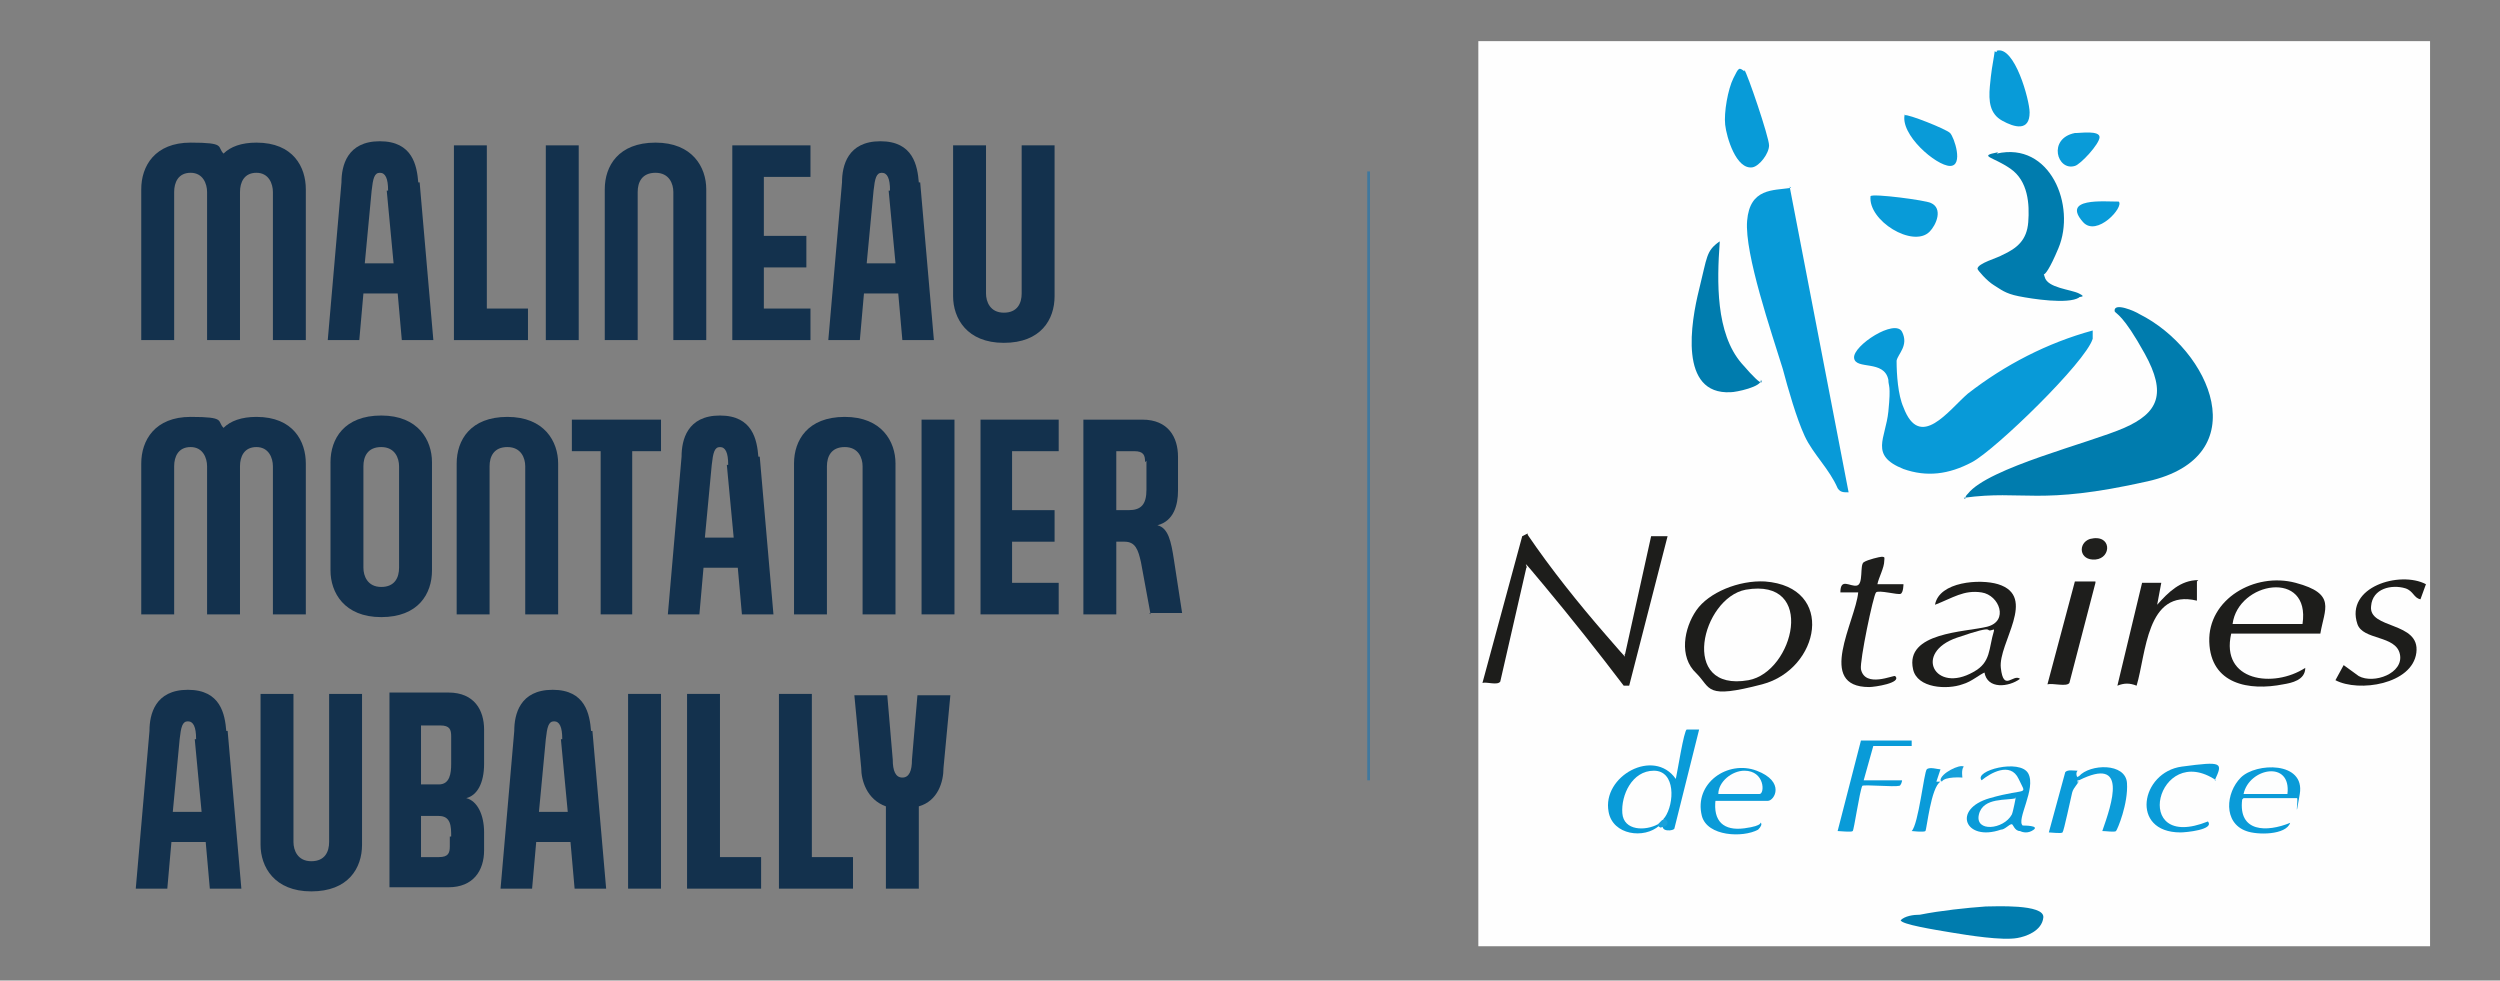 <?xml version="1.0" encoding="UTF-8"?>
<svg id="Calque_1" xmlns="http://www.w3.org/2000/svg" version="1.1" viewBox="0 0 182.3 71.5">
  <rect x="0" y="0" width="182.3" height="71.5" fill="#808080" stroke="none"/>
  <!-- Generator: Adobe Illustrator 29.8.3, SVG Export Plug-In . SVG Version: 2.1.1 Build 3)  -->
  <defs>
    <style>
      .st0 {
        fill: #fdfdfe;
      }

      .st1 {
        fill: #099bd8;
      }

      .st2 {
        fill: #1aa2db;
      }

      .st3 {
        fill: #1d1d1b;
      }

      .st4 {
        fill: #0c9cd9;
      }

      .st5 {
        display: none;
      }

      .st5, .st6 {
        fill: #13314d;
      }

      .st7 {
        fill: #fcfdfe;
      }

      .st8 {
        fill: #0a9bd8;
      }

      .st9 {
        fill: #089bd8;
      }

      .st10 {
        fill: #089ad8;
      }

      .st11 {
        fill: none;
        opacity: .5;
        stroke: #0071bc;
        stroke-miterlimit: 10;
        stroke-width: .2px;
      }

      .st12 {
        fill: #fefefe;
      }

      .st13 {
        fill: #1e1e1c;
      }

      .st14 {
        fill: #007cae;
      }

      .st15 {
        fill: #1f1f1d;
      }

      .st16 {
        fill: #17a0da;
      }

      .st17 {
        fill: #fdfefe;
      }

      .st18 {
        fill: #0a9bd9;
      }
    </style>
  </defs>
  <g>
    <path class="st6" d="M15.1,24.8v-10.8c0-.6-.3-1.4-1.2-1.4s-1.2.7-1.2,1.4v10.8h-2.4v-11c0-1.7,1-3.4,3.6-3.4s1.9.3,2.4.8c.5-.5,1.3-.8,2.4-.8,2.7,0,3.6,1.8,3.6,3.4v11h-2.4v-10.8c0-.6-.3-1.4-1.2-1.4s-1.2.7-1.2,1.4v10.8h-2.4Z"/>
    <path class="st6" d="M30.6,13.3l1,11.5h-2.3l-.3-3.4h-2.5l-.3,3.4h-2.3l1-11.5c0-1.2.4-3,2.8-3s2.7,1.8,2.8,3ZM28.3,13.9c0-.9-.2-1.3-.6-1.3s-.5.4-.6,1.3l-.5,5.3h2.1l-.5-5.3Z"/>
    <path class="st6" d="M33.1,24.8v-14.2h2.4v11.9h3v2.3h-5.4Z"/>
    <path class="st6" d="M39.8,24.8v-14.2h2.4v14.2h-2.4Z"/>
    <path class="st6" d="M49.1,24.8v-10.8c0-.6-.3-1.4-1.3-1.4s-1.3.7-1.3,1.4v10.8h-2.4v-11c0-1.7,1-3.4,3.7-3.4s3.7,1.8,3.7,3.4v11h-2.4Z"/>
    <path class="st6" d="M53.4,24.8v-14.2h5.7v2.3h-3.4v4.3h3.1v2.3h-3.1v3h3.4v2.3h-5.7Z"/>
    <path class="st6" d="M67.1,13.3l1,11.5h-2.3l-.3-3.4h-2.5l-.3,3.4h-2.3l1-11.5c0-1.2.4-3,2.8-3s2.7,1.8,2.8,3ZM64.9,13.9c0-.9-.2-1.3-.6-1.3s-.5.4-.6,1.3l-.5,5.3h2.1l-.5-5.3Z"/>
    <path class="st6" d="M76.9,10.6v11c0,1.7-1,3.4-3.7,3.4s-3.7-1.8-3.7-3.4v-11h2.4v10.8c0,.6.3,1.4,1.3,1.4s1.3-.7,1.3-1.4v-10.8h2.4Z"/>
    <path class="st6" d="M15.1,44.8v-10.8c0-.6-.3-1.4-1.2-1.4s-1.2.7-1.2,1.4v10.8h-2.4v-11c0-1.7,1-3.4,3.6-3.4s1.9.3,2.4.8c.5-.5,1.3-.8,2.4-.8,2.7,0,3.6,1.8,3.6,3.4v11h-2.4v-10.8c0-.6-.3-1.4-1.2-1.4s-1.2.7-1.2,1.4v10.8h-2.4Z"/>
    <path class="st6" d="M24.1,41.6v-7.9c0-1.7,1-3.4,3.7-3.4s3.7,1.8,3.7,3.4v7.9c0,1.7-1,3.4-3.7,3.4s-3.7-1.8-3.7-3.4ZM26.5,41.4c0,.6.3,1.4,1.3,1.4s1.3-.7,1.3-1.4v-7.4c0-.6-.3-1.4-1.3-1.4s-1.3.7-1.3,1.4v7.4Z"/>
    <path class="st6" d="M38.3,44.8v-10.8c0-.6-.3-1.4-1.3-1.4s-1.3.7-1.3,1.4v10.8h-2.4v-11c0-1.7,1-3.4,3.7-3.4s3.7,1.8,3.7,3.4v11h-2.4Z"/>
    <path class="st6" d="M43.8,44.8v-11.9h-2.1v-2.3h6.5v2.3h-2.1v11.9h-2.4Z"/>
    <path class="st6" d="M55.4,33.3l1,11.5h-2.3l-.3-3.4h-2.5l-.3,3.4h-2.3l1-11.5c0-1.2.4-3,2.8-3s2.7,1.8,2.8,3ZM53.1,33.9c0-.9-.2-1.3-.6-1.3s-.5.4-.6,1.3l-.5,5.3h2.1l-.5-5.3Z"/>
    <path class="st6" d="M62.9,44.8v-10.8c0-.6-.3-1.4-1.3-1.4s-1.3.7-1.3,1.4v10.8h-2.4v-11c0-1.7,1-3.4,3.7-3.4s3.7,1.8,3.7,3.4v11h-2.4Z"/>
    <path class="st6" d="M67.2,44.8v-14.2h2.4v14.2h-2.4Z"/>
    <path class="st6" d="M71.5,44.8v-14.2h5.7v2.3h-3.4v4.3h3.1v2.3h-3.1v3h3.4v2.3h-5.7Z"/>
    <path class="st6" d="M83.9,44.8l-.7-3.8c-.2-.9-.4-1.5-1.2-1.5h-.6v5.3h-2.4v-14.2h4.3c1.9,0,2.6,1.3,2.6,2.7v2.5c0,1-.3,2.2-1.5,2.5.8.2,1,1.2,1.2,2.5l.6,3.9h-2.4ZM83.5,33.7c0-.5-.1-.8-.8-.8h-1.3v4.3h.9c.9,0,1.3-.4,1.3-1.5v-2.1Z"/>
    <path class="st6" d="M16.6,53.3l1,11.5h-2.3l-.3-3.4h-2.5l-.3,3.4h-2.3l1-11.5c0-1.2.4-3,2.8-3s2.7,1.8,2.8,3ZM14.3,53.9c0-.9-.2-1.3-.6-1.3s-.5.4-.6,1.3l-.5,5.3h2.1l-.5-5.3Z"/>
    <path class="st6" d="M26.4,50.6v11c0,1.7-1,3.4-3.7,3.4s-3.7-1.8-3.7-3.4v-11h2.4v10.8c0,.6.3,1.4,1.3,1.4s1.3-.7,1.3-1.4v-10.8h2.4Z"/>
    <path class="st6" d="M35.3,62c0,1.5-.8,2.7-2.6,2.7h-4.3v-14.2h4.3c1.9,0,2.6,1.3,2.6,2.7v2.5c0,1.4-.5,2.3-1.3,2.5.8.2,1.3,1.2,1.3,2.5v1.2ZM30.7,52.9v4.3h1.3c.8,0,.9-.8.9-1.5v-2c0-.5-.1-.8-.8-.8h-1.3ZM32.9,61c0-.7,0-1.5-.9-1.5h-1.3v3h1.3c.7,0,.8-.3.8-.8v-.7Z"/>
    <path class="st6" d="M43.2,53.3l1,11.5h-2.3l-.3-3.4h-2.5l-.3,3.4h-2.3l1-11.5c0-1.2.4-3,2.8-3s2.7,1.8,2.8,3ZM41,53.9c0-.9-.2-1.3-.6-1.3s-.5.4-.6,1.3l-.5,5.3h2.1l-.5-5.3Z"/>
    <path class="st6" d="M45.8,64.8v-14.2h2.4v14.2h-2.4Z"/>
    <path class="st6" d="M50.1,64.8v-14.2h2.4v11.9h3v2.3h-5.4Z"/>
    <path class="st6" d="M56.8,64.8v-14.2h2.4v11.9h3v2.3h-5.4Z"/>
    <path class="st6" d="M64.6,58.8c-1.4-.5-1.8-1.9-1.8-2.8l-.5-5.3h2.4l.4,4.7c0,.8.2,1.3.7,1.3s.7-.5.7-1.3l.4-4.7h2.4l-.5,5.3c0,1-.4,2.4-1.8,2.8v6h-2.4v-6Z"/>
  </g>
  <rect class="st5" x="109.6" y=".5" width="70.9" height="70.9"/>
  <line class="st11" x1="99.8" y1="12.5" x2="99.8" y2="56.9"/>
  <g>
    <rect class="st12" x="107.8" y="3" width="69.4" height="66"/>
    <path class="st14" d="M143.3,36.4c0-.2.1-.3.2-.4,1.5-1.9,8.9-3.7,11.4-4.8s3.1-2.5,1.5-5.4-2.1-2.9-2.2-3.1c-.1-.7,1.5,0,1.8.2,5.2,2.6,8.6,10.4.6,12.2s-9,.6-13.4,1.2Z"/>
    <path class="st10" d="M152.6,24.1c0,.2,0,.4,0,.6-.5,1.7-7.1,8.1-8.8,9s-3.3,1.1-5,.5c-2.5-1-1.3-2.2-1.1-4.2s0-1.8,0-2.3c-.3-1.5-2.4-.7-2.5-1.6s3-2.9,3.5-1.9-.3,1.6-.4,2.1c0,1,.1,2.5.5,3.4,1.2,3.2,3.3.2,4.7-1,2.7-2.1,5.8-3.7,9.1-4.6Z"/>
    <path class="st10" d="M130.5,13.6l4.3,22.3c-.4,0-.6,0-.8-.3-.6-1.4-1.8-2.5-2.4-3.8s-1.2-3.4-1.6-4.9c-.8-2.6-2.8-8.4-2.6-10.8s1.9-2.2,3.2-2.4Z"/>
    <path class="st14" d="M145.6,11.2c3.9-.9,5.8,3.8,4.5,6.9s-1.2,1.3-1,2.1,1.9.9,2.5,1.2,0,.2,0,.3c-.8.5-3.4.1-4.4-.1s-1.3-.5-1.8-.8-1.2-1.1-1.2-1.2c0-.4,1.5-.8,1.8-1,1.1-.5,1.8-1.1,1.9-2.4s0-3-1.3-3.9-2.4-.9-.9-1.2Z"/>
    <path class="st3" d="M111.4,39c1.7,2.5,3.7,5,5.7,7.3s1.2,1.4,1.4,1.4l1.9-8.6h1.2s-2.8,10.9-2.8,10.9h-.4c-1.9-2.5-3.8-4.9-5.8-7.3s-1.1-1.3-1.3-1.3l-1.9,8.3c-.2.3-1,0-1.3.1l2.9-10.7.4-.2Z"/>
    <path class="st3" d="M123.7,49.1c-1.3-1.2-.9-3.3,0-4.6s3.1-2.2,5-2.1c5.2.4,4,6.4-.2,7.5s-3.7.3-4.8-.8Z"/>
    <path class="st14" d="M125.4,17.7c-.2,2.8-.3,6.6,1.6,8.8s1.4,1.1,1.4,1.2c.1.5-1.8.9-2.2.9-3.8.2-2.9-5.1-2.3-7.5s.5-2.8,1.5-3.5Z"/>
    <path class="st3" d="M144.8,49c-.5.2-1,.7-1.7.9-1.1.4-3.3.3-3.6-1.1-.6-2.7,3.8-2.7,5.4-3.1s.9-2.3-.4-2.5-2.1.4-3.4.9c.3-1.7,3.3-1.9,4.6-1.5,2.9.9,0,4.3.2,6.1s.9.4,1.4.8c-.8.6-2.4.8-2.6-.5Z"/>
    <path class="st3" d="M169.2,46.2h-6.5c-.8,3.5,3.1,4,5.4,2.5,0,.9-1,1.1-1.6,1.2-2.5.5-5.3,0-5.4-3.1s3.3-5.1,6.3-4.3,2.1,1.9,1.8,3.7Z"/>
    <path class="st14" d="M144.8,66.1c.6,0,4.3-.2,4.2.8s-1.3,1.4-1.9,1.5c-1.1.2-3.6-.2-4.8-.4s-3.7-.6-3.7-.9c.3-.3.9-.4,1.4-.4,1.5-.3,3.4-.5,4.8-.6Z"/>
    <path class="st13" d="M138.8,42.6c0,0,0,.6-.2.7s-1.6-.3-1.8-.1-1.2,5-1.1,5.6c.3,1.4,2.4.4,2.5.5.5.5-1.5.8-1.9.8-3.9,0-1-4.8-.8-6.9h-1.3c0-1.1.7-.4,1.2-.5s.2-1.5.5-1.7,1.2-.4,1.3-.4c.3,0,.2.1.2.3,0,.5-.4,1.2-.5,1.7.3,0,1.9,0,1.9,0Z"/>
    <path class="st3" d="M176.9,42.6l-.4,1.1c-.5-.1-.5-.6-1.1-.8-1-.3-2.4,0-2.5,1.3-.2,1.7,3.6,1.1,3.3,3.4s-4.2,2.9-5.9,2l.6-1.1,1.1.8c1.1.6,3.3-.2,3-1.6s-2.7-1-3.1-2.2c-.9-2.7,3.1-3.9,5-2.9Z"/>
    <path class="st9" d="M127.2,5.1c.2.2,1.8,4.9,1.8,5.5s-.7,1.5-1.2,1.6c-1.2.2-1.9-2.2-2-3.1s.2-2.6.6-3.4.4-.8.8-.5Z"/>
    <path class="st13" d="M160.2,42.4v1.4c-3.7-.9-3.7,3.9-4.4,6.2-.5-.2-.9-.2-1.4,0l1.8-7.5h1.4s-.3,1.6-.3,1.6c.8-.9,1.7-1.8,3-1.8Z"/>
    <path class="st1" d="M121,60.2c-1.1,1-3.4.7-3.7-1-.5-2.6,3.3-4.7,4.9-2.4.1-.4.6-3.6.8-3.6s.9,0,.9,0l-1.8,7.2c0,.2-1.1.3-.8-.3,0-.2,0-.4,0-.6v-.3c.5-.9.7-3-.9-2.8s-2.7,4.6.2,3.4h.3c.2,0,.3,0,.1.3Z"/>
    <path class="st9" d="M145.6,3.7c1.3-.4,2.4,3.6,2.4,4.5,0,1.4-1.1,1.1-2,.6s-1-1.4-.9-2.5.2-1.6.3-2.2,0-.3.2-.3Z"/>
    <path class="st13" d="M152.8,42.5l-1.9,7.3c-.2.3-1.2,0-1.6.1l2-7.5h1.5Z"/>
    <path class="st9" d="M136.4,14.3c.2-.2,4,.3,4.4.5.9.4.4,1.6-.1,2.1-1.2,1.2-4.5-.8-4.3-2.6Z"/>
    <path class="st1" d="M138.9,8.4c.2-.1,3,1,3.3,1.3s1,2.4,0,2.4-3.7-2.3-3.3-3.8Z"/>
    <path class="st8" d="M125.1,58.3c-.2,1.6.6,2.3,2.1,2.1s1.1-.5,1.2-.4c.1.1,0,.3-.2.5-1.1.6-3.7.5-4.1-1-.6-2.4,1.9-4.1,4-3.3s1.3,2.2.8,2.2h-3.9Z"/>
    <path class="st8" d="M163.5,58.3c-.3,2.4,1.8,2.4,3.5,1.7-.3.9-2.4.9-3.2.6-1.7-.6-1.5-2.8-.4-3.9s4.7-1.2,4.3,1.2-.1.3-.2.3h-3.9Z"/>
    <path class="st8" d="M147.6,60.2c0,0,1.1,0,.7.3s-.8.2-1,.1c-.4,0-.5-.5-.6-.5-.2,0-.5.4-.8.4-2.6.9-3.6-1.5-.8-2.3s2.7-.1,2.1-1.4-2.1-.4-2.7.1c-.6-.7,2.8-1.6,3.4-.5s-.9,3.4-.4,3.8Z"/>
    <path class="st1" d="M139.4,54v.4h-2.8l-.7,2.5h2.8c0,.1-.1.4-.2.4-.4.1-2.5-.1-2.7,0-.2.4-.6,3.2-.7,3.3s-.9,0-1.1,0l1.7-6.6h3.7Z"/>
    <path class="st8" d="M161.6,56.9c-4.3-2.9-6.3,5.3-.6,3,.5.6-1.6.8-2,.8-3.7,0-2.9-4.4.1-4.8s3-.3,2.4,1Z"/>
    <path class="st1" d="M151.4,9.7c.3,0,1.7-.2,1.7.3s-1.4,2-1.8,2.1c-1.3.4-2-2,0-2.4Z"/>
    <path class="st4" d="M151.6,56.6c.8-.9,3.4-1,3.5.5s-.7,3.4-.8,3.5-.7,0-1,0c.7-2,1.9-5.5-1.7-3.7-.3,0-.3-.2,0-.3Z"/>
    <path class="st1" d="M154.5,14.7c.4.4-1.6,2.6-2.6,1.5-1.6-1.8,1.5-1.5,2.6-1.5Z"/>
    <path class="st18" d="M141.5,57c-.7.4-1,3.5-1.1,3.6s-1,0-1,0c.5-.5.9-4.3,1.1-4.5s.8,0,1,0l-.3.9h.3c0,0,0,0,0,0Z"/>
    <path class="st18" d="M151.6,56.9c0,.2-.4.5-.5.9s-.6,2.8-.7,2.9-.8,0-1,0l1.2-4.4c.2-.2.6-.1.9-.1-.2.2,0,.5,0,.6,0,0,0,.2,0,.3Z"/>
    <path class="st15" d="M152.4,39.3c1.6-.4,1.6,1.4.4,1.5s-1.3-1.2-.4-1.5Z"/>
    <path class="st16" d="M141.5,56.9c0-.5,1.4-1.2,1.7-1-.2.2-.1.8-.1.8,0,0-1.3-.1-1.5.3h0Z"/>
    <path class="st2" d="M121.3,59.7c.4.1.4.5,0,.6s-.2,0-.3,0,0-.1-.1-.1c-.2-.3,0-.6.4-.4Z"/>
    <path class="st12" d="M127.3,43c5.2-.9,3.5,6,.2,6.6-5.1.9-3.4-6-.2-6.6Z"/>
    <path class="st12" d="M145.4,46c-.4,1.3-.2,2.3-1.5,3-2.8,1.6-4.4-1.4-1.2-2.5s1.8-.3,2.7-.6Z"/>
    <path class="st12" d="M167.9,45.5h-5.1c.4-3.1,5.7-4,5.1,0Z"/>
    <path class="st12" d="M121.3,59.7s-.4.4-.4.4c-.9.5-2.5.5-2.6-.8s.7-3.1,2.3-3.1,1.5,2.4.8,3.4Z"/>
    <path class="st0" d="M125.3,57.9c0-.9,1-1.7,1.9-1.7,1.5,0,1.5,1.7,1.1,1.7h-3Z"/>
    <path class="st17" d="M166.8,57.9h-3.2c.4-1.9,3.5-2.5,3.2,0Z"/>
    <path class="st7" d="M147,58.1c0,0-.2,1.1-.3,1.3-.6,1.1-2.7,1.3-2.4,0s2.1-1,2.7-1.2Z"/>
  </g>
</svg>